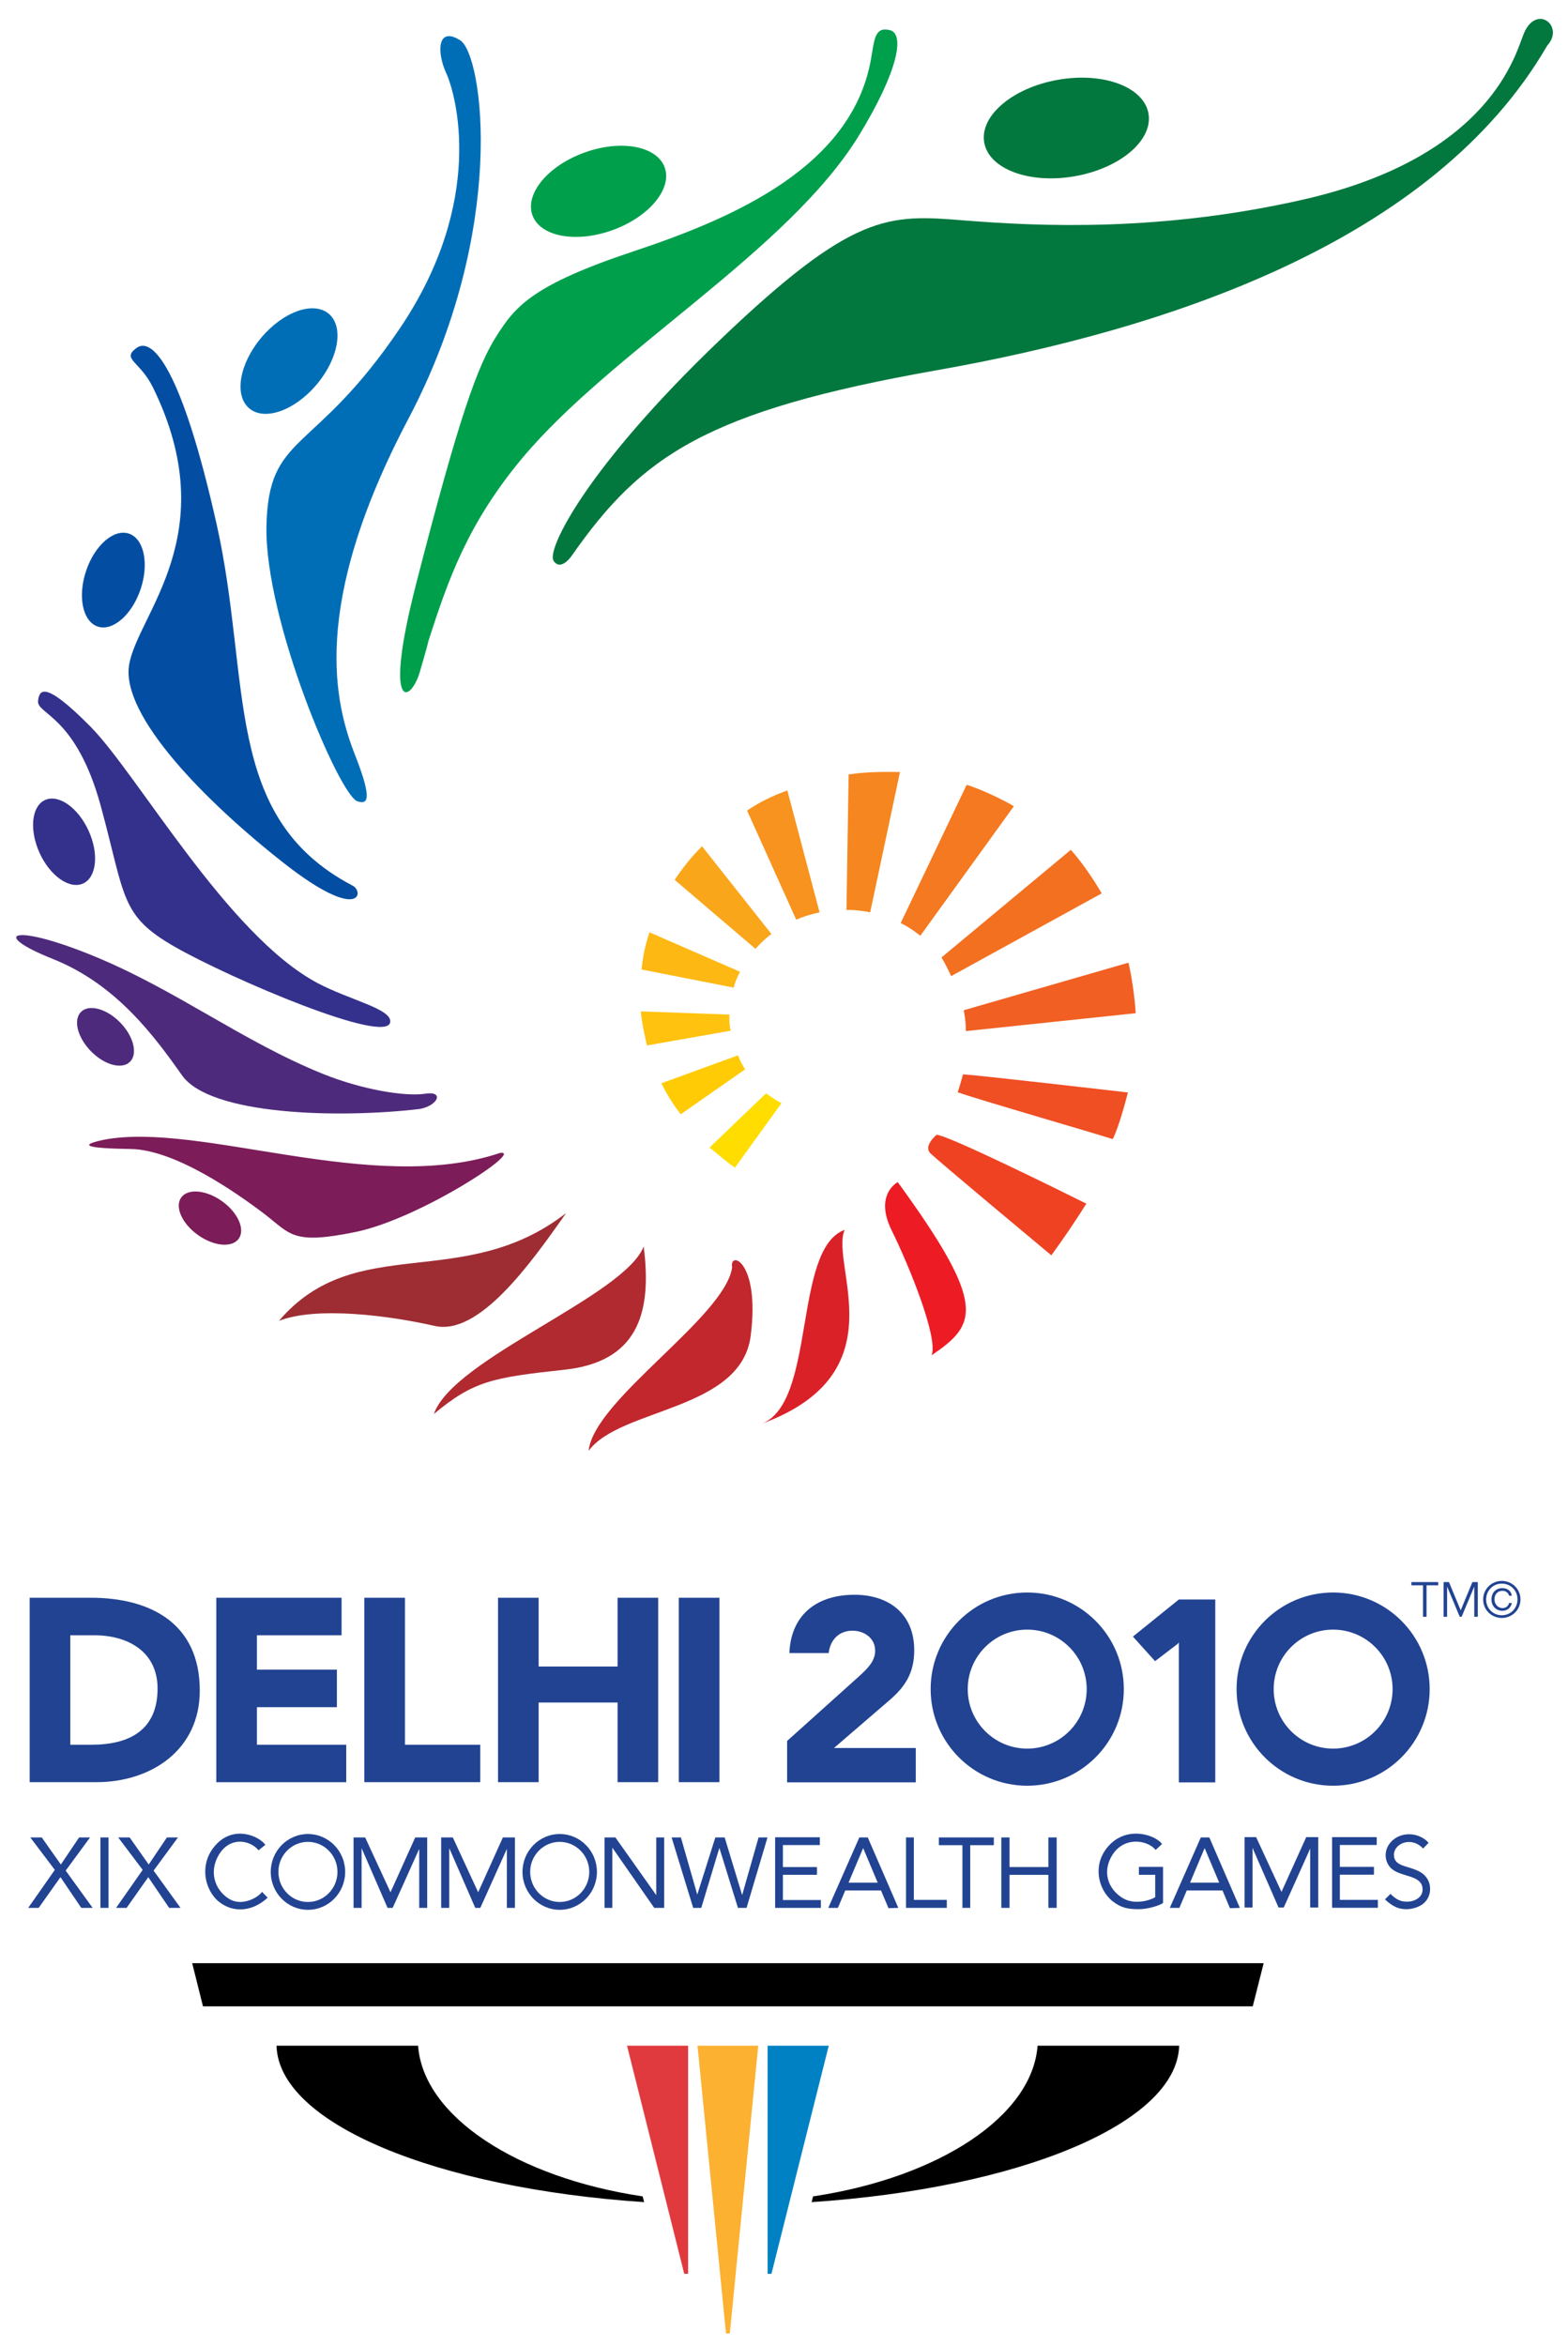 <?xml version="1.0" encoding="UTF-8" standalone="no"?>
<!-- Created with Inkscape (http://www.inkscape.org/) -->

<svg
   xmlns:dc="http://purl.org/dc/elements/1.1/"
   xmlns:cc="http://creativecommons.org/ns#"
   xmlns:rdf="http://www.w3.org/1999/02/22-rdf-syntax-ns#"
   xmlns:svg="http://www.w3.org/2000/svg"
   xmlns="http://www.w3.org/2000/svg"
   xmlns:sodipodi="http://sodipodi.sourceforge.net/DTD/sodipodi-0.dtd"
   xmlns:inkscape="http://www.inkscape.org/namespaces/inkscape"
   width="199.25"
   height="298"
   id="svg4029"
   version="1.1"
   inkscape:version="0.47 r22583"
   sodipodi:docname="New document 3">
  <defs
     id="defs4031">
    <inkscape:perspective
       sodipodi:type="inkscape:persp3d"
       inkscape:vp_x="0 : 526.18109 : 1"
       inkscape:vp_y="0 : 1000 : 0"
       inkscape:vp_z="744.09448 : 526.18109 : 1"
       inkscape:persp3d-origin="372.04724 : 350.78739 : 1"
       id="perspective4037" />
    <inkscape:perspective
       id="perspective3963"
       inkscape:persp3d-origin="0.5 : 0.33333333 : 1"
       inkscape:vp_z="1 : 0.5 : 1"
       inkscape:vp_y="0 : 1000 : 0"
       inkscape:vp_x="0 : 0.5 : 1"
       sodipodi:type="inkscape:persp3d" />
  </defs>
  <sodipodi:namedview
     id="base"
     pagecolor="#ffffff"
     bordercolor="#666666"
     borderopacity="1.0"
     inkscape:pageopacity="0.0"
     inkscape:pageshadow="2"
     inkscape:zoom="1.979899"
     inkscape:cx="117.78374"
     inkscape:cy="197.9397"
     inkscape:document-units="px"
     inkscape:current-layer="layer1"
     showgrid="false"
     inkscape:window-width="1280"
     inkscape:window-height="750"
     inkscape:window-x="-8"
     inkscape:window-y="-8"
     inkscape:window-maximized="1" />
  <g
     inkscape:label="Layer 1"
     inkscape:groupmode="layer"
     id="layer1"
     transform="translate(-335.952,-83.731)">
    <g
       transform="matrix(1.558,0,0,-1.558,196.689,659.25)"
       id="g3892">
      <path
         d="m 112.137,261.707 c 6.272,7.354 15.01,2.257 23.422,8.788 -2.974,-4.243 -7.133,-10.023 -10.727,-9.201 -3.605,0.825 -9.589,1.626 -12.695,0.413"
         style="fill:#9e2d33;fill-opacity:1;fill-rule:nonzero;stroke:none"
         id="path92" />
      <path
         d="m 124.771,254.112 c 1.589,4.533 15.525,9.597 17.113,13.655 0.723,-5.586 -0.595,-9.408 -6.461,-10.045 -5.864,-0.637 -7.408,-0.91 -10.652,-3.61"
         style="fill:#b02a30;fill-opacity:1;fill-rule:nonzero;stroke:none"
         id="path96" />
      <path
         d="m 149.1,266.06 c -0.612,-4.09 -11.257,-10.755 -11.708,-14.954 2.571,3.511 12.443,3.262 13.221,9.38 0.778,6.115 -1.769,6.994 -1.513,5.574"
         style="fill:#c1272d;fill-opacity:1;fill-rule:nonzero;stroke:none"
         id="path100" />
      <path
         d="m 158.275,269.125 c -4.241,-1.547 -2.292,-14.087 -6.77,-15.809 11.233,4.109 5.55,12.936 6.77,15.809"
         style="fill:#da2128;fill-opacity:1;fill-rule:nonzero;stroke:none"
         id="path104" />
      <path
         d="m 162.605,273.019 c 0,0 -1.943,-1.005 -0.495,-3.936 1.449,-2.931 3.809,-8.761 3.261,-10.183 3.68,2.506 4.607,4.001 -2.766,14.119"
         style="fill:#ed1c24;fill-opacity:1;fill-rule:nonzero;stroke:none"
         id="path108" />
      <path
         d="m 181.426,290.909 -13.438,-3.878 c 0.042,-0.226 0.086,-0.448 0.113,-0.679 0.044,-0.338 0.062,-0.676 0.065,-1.021 l 13.851,1.458 c -0.079,1.261 -0.308,2.901 -0.591,4.12"
         style="fill:#f15f22;fill-opacity:1;fill-rule:nonzero;stroke:none"
         id="path112" />
      <path
         d="m 162.845,294.135 5.383,11.275 c 1.118,-0.334 2.895,-1.177 3.851,-1.743 l -7.63,-10.563 c 0,0 -0.793,0.654 -1.604,1.031"
         style="fill:#f47920;fill-opacity:1;fill-rule:nonzero;stroke:none"
         id="path116" />
      <path
         d="m 166.965,289.813 12.274,6.744 c -0.647,1.148 -1.693,2.642 -2.515,3.553 l -10.552,-8.777 c 0.267,-0.419 0.582,-1.065 0.793,-1.52"
         style="fill:#f37021;fill-opacity:1;fill-rule:nonzero;stroke:none"
         id="path120" />
      <path
         d="m 167.499,280.345 c 1.606,-0.58 10.585,-3.165 12.646,-3.823 0.559,1.106 1.233,3.788 1.233,3.804 0,0 -12.246,1.422 -13.449,1.475 0,0 -0.281,-1.041 -0.43,-1.456"
         style="fill:#f04e23;fill-opacity:1;fill-rule:nonzero;stroke:none"
         id="path124" />
      <path
         d="m 149.577,283.355 -6.247,-2.278 c 0.436,-0.899 0.972,-1.742 1.577,-2.528 l 5.248,3.661 c -0.392,0.631 -0.408,0.764 -0.578,1.145"
         style="fill:#ffcb05;fill-opacity:1;fill-rule:nonzero;stroke:none"
         id="path128" />
      <path
         d="m 148.873,286.676 -7.224,0.26 c 0.097,-1.117 0.502,-2.761 0.505,-2.777 l 6.823,1.204 c -0.136,0.568 -0.104,1.313 -0.104,1.313"
         style="fill:#ffc20e;fill-opacity:1;fill-rule:nonzero;stroke:none"
         id="path132" />
      <path
         d="m 154.326,294.414 -4.007,8.896 c 1.024,0.698 2.09,1.208 3.282,1.643 l 2.631,-9.945 c 0,0 -0.959,-0.179 -1.906,-0.594"
         style="fill:#f7931e;fill-opacity:1;fill-rule:nonzero;stroke:none"
         id="path136" />
      <path
         d="m 158.424,295.204 0.176,11.05 c 1.32,0.209 2.935,0.227 4.19,0.199 l -2.431,-11.437 c 0,0 -1.072,0.227 -1.935,0.188"
         style="fill:#f6861f;fill-opacity:1;fill-rule:nonzero;stroke:none"
         id="path140" />
      <path
         d="m 165.262,275.38 c 0.572,-0.585 9.307,-7.857 9.872,-8.33 1.071,1.471 2.019,2.872 2.854,4.212 -2.156,1.073 -11.286,5.59 -12.212,5.614 0,0 -1.099,-0.899 -0.514,-1.496"
         style="fill:#ef4223;fill-opacity:1;fill-rule:nonzero;stroke:none"
         id="path144" />
      <path
         d="m 147.253,275.834 c 0.507,-0.383 1.531,-1.3 2.081,-1.633 l 3.789,5.25 c -0.421,0.219 -0.874,0.525 -1.258,0.803 l -4.612,-4.42 z"
         style="fill:#ffdd00;fill-opacity:1;fill-rule:nonzero;stroke:none"
         id="path148" />
      <path
         d="m 151.005,292.036 -6.592,5.625 c 0.695,1.032 1.337,1.841 2.23,2.74 l 5.664,-7.157 c 0,0 -0.634,-0.438 -1.302,-1.208"
         style="fill:#faa61a;fill-opacity:1;fill-rule:nonzero;stroke:none"
         id="path152" />
      <path
         d="m 149.223,288.875 -7.511,1.477 c 0.121,1.127 0.267,1.878 0.646,3.033 l 7.39,-3.22 c 0,0 -0.341,-0.584 -0.525,-1.29"
         style="fill:#fdb813;fill-opacity:1;fill-rule:nonzero;stroke:none"
         id="path156" />
      <path
         d="m 136.042,324.123 c 5.677,8.111 10.942,11.766 29.752,15.088 18.807,3.324 40.52,10.48 49.786,26.468 1.448,1.587 -0.872,3.433 -1.905,0.995 -0.644,-1.536 -2.61,-10.026 -17.929,-13.534 -11.633,-2.657 -21.529,-2.209 -27.728,-1.715 -6.201,0.503 -9.023,0.668 -19.929,-9.762 -10.909,-10.433 -14.114,-17.074 -13.56,-17.974 0.372,-0.605 0.985,-0.324 1.513,0.434"
         style="fill:#03783e;fill-opacity:1;fill-rule:nonzero;stroke:none"
         id="path160" />
      <path
         d="m 183.057,360.144 c 0.386,-2.174 -2.302,-4.462 -6.002,-5.116 -3.699,-0.652 -7.012,0.576 -7.395,2.747 -0.382,2.169 2.305,4.46 6.003,5.113 3.701,0.656 7.009,-0.574 7.394,-2.744"
         style="fill:#03783e;fill-opacity:1;fill-rule:nonzero;stroke:none"
         id="path164" />
      <path
         d="m 160.415,364.521 c 0.294,1.632 0.289,2.719 1.544,2.419 1.254,-0.292 0.671,-3.374 -2.515,-8.588 -5.751,-9.402 -20.174,-17.592 -27.45,-26.293 -4.48,-5.361 -6.058,-9.945 -7.656,-14.895 -0.066,-0.342 -0.609,-2.22 -0.732,-2.619 -0.788,-2.546 -2.968,-3.198 -0.288,7.215 3.553,13.835 5.035,17.851 6.58,20.269 1.538,2.419 2.946,4.148 11.216,6.895 8.274,2.752 17.735,6.923 19.301,15.597"
         style="fill:#009f4c;fill-opacity:1;fill-rule:nonzero;stroke:none"
         id="path168" />
      <path
         d="m 143.599,355.745 c 0.63,-1.746 -1.278,-4.035 -4.254,-5.112 -2.979,-1.075 -5.903,-0.531 -6.533,1.214 -0.631,1.75 1.269,4.04 4.25,5.113 2.976,1.078 5.905,0.532 6.537,-1.215"
         style="fill:#009f4c;fill-opacity:1;fill-rule:nonzero;stroke:none"
         id="path172" />
      <path
         d="m 118.529,304.069 c 0.792,-0.265 1.3,-0.007 -0.164,3.715 -1.647,4.192 -3.759,12.131 4.338,27.482 8.091,15.351 6.094,29.653 4.218,30.843 -1.872,1.189 -1.927,-0.971 -1.142,-2.672 0.781,-1.699 3.262,-10.394 -3.786,-20.82 -7.048,-10.426 -10.714,-8.432 -10.875,-16.113 -0.153,-7.671 5.962,-21.957 7.411,-22.435"
         style="fill:#006eb7;fill-opacity:1;fill-rule:nonzero;stroke:none"
         id="path176" />
      <path
         d="m 116.2,343.814 c 1.248,-1.049 0.811,-3.628 -0.979,-5.76 -1.791,-2.131 -4.256,-3.007 -5.504,-1.954 -1.252,1.051 -0.815,3.629 0.974,5.761 1.79,2.131 4.262,3.005 5.509,1.953"
         style="fill:#006eb7;fill-opacity:1;fill-rule:nonzero;stroke:none"
         id="path180" />
      <path
         d="m 101.85,337.827 c -1.054,2.145 -2.599,2.281 -1.318,3.206 1.282,0.926 3.677,-1.658 6.532,-14.426 2.854,-12.77 0.423,-23.81 11.038,-29.396 1.026,-0.461 0.752,-3.143 -5.6,1.842 -6.35,4.984 -13.221,11.96 -12.592,16.094 0.633,4.13 7.85,10.668 1.94,22.68"
         style="fill:#034ea2;fill-opacity:1;fill-rule:nonzero;stroke:none"
         id="path184" />
      <path
         d="m 99.904,325.888 c 1.228,-0.413 1.651,-2.444 0.948,-4.534 -0.704,-2.089 -2.273,-3.452 -3.498,-3.04 -1.226,0.416 -1.65,2.444 -0.945,4.539 0.699,2.089 2.267,3.452 3.495,3.035"
         style="fill:#034ea2;fill-opacity:1;fill-rule:nonzero;stroke:none"
         id="path188" />
      <path
         d="m 92.49,312.258 c 0.103,0.79 0.375,1.834 4.259,-2.087 3.884,-3.927 11.164,-16.976 18.5,-20.906 2.622,-1.4 6.088,-2.11 5.965,-3.19 -0.214,-1.933 -13.032,3.54 -17.536,6.107 -4.501,2.566 -4.041,4.02 -6.065,11.473 -2.028,7.45 -5.263,7.493 -5.123,8.603"
         style="fill:#34318c;fill-opacity:1;fill-rule:nonzero;stroke:none"
         id="path192" />
      <path
         d="m 93.055,304.168 c 1.104,0.503 2.692,-0.612 3.551,-2.49 0.861,-1.879 0.661,-3.811 -0.441,-4.313 -1.1,-0.503 -2.692,0.61 -3.55,2.487 -0.854,1.881 -0.66,3.81 0.44,4.316"
         style="fill:#34318c;fill-opacity:1;fill-rule:nonzero;stroke:none"
         id="path196" />
      <path
         d="m 123.975,280.213 c 1.707,0.296 1.141,-0.958 -0.343,-1.23 -6.626,-0.785 -17.096,-0.515 -19.394,2.733 -2.297,3.249 -5.391,7.446 -10.556,9.501 -5.17,2.062 -3.318,2.976 3.401,0.211 6.723,-2.771 12.052,-6.92 18.629,-9.582 3.285,-1.322 6.709,-1.844 8.263,-1.633"
         style="fill:#4e2a7c;fill-opacity:1;fill-rule:nonzero;stroke:none"
         id="path200" />
      <path
         d="m 96.001,286.903 c 0.659,0.645 2.09,0.251 3.188,-0.872 1.096,-1.126 1.453,-2.563 0.795,-3.207 -0.664,-0.647 -2.088,-0.256 -3.187,0.869 -1.099,1.13 -1.457,2.564 -0.796,3.21"
         style="fill:#4e2a7c;fill-opacity:1;fill-rule:nonzero;stroke:none"
         id="path204" />
      <path
         d="m 130.168,275.396 c -10.367,-3.479 -24.445,2.567 -32.283,1.08 -2.175,-0.453 -1.453,-0.706 2.159,-0.758 3.615,-0.052 8.618,-3.563 10.839,-5.244 2.213,-1.676 2.272,-2.597 7.521,-1.518 5.257,1.09 13.839,6.74 11.764,6.44"
         style="fill:#7c1c59;fill-opacity:1;fill-rule:nonzero;stroke:none"
         id="path208" />
      <path
         d="m 104.163,271.758 c 0.543,0.764 2.036,0.629 3.332,-0.296 1.295,-0.927 1.906,-2.295 1.361,-3.059 -0.545,-0.756 -2.035,-0.622 -3.329,0.306 -1.296,0.92 -1.903,2.294 -1.364,3.049"
         style="fill:#7c1c59;fill-opacity:1;fill-rule:nonzero;stroke:none"
         id="path212" />
      <path
         d="m 141.803,190.324 c -10.258,1.537 -17.896,6.53 -18.318,12.285 l -11.546,0 c 0.173,-6.347 13.033,-11.619 29.98,-12.753 l -0.116,0.468 z"
         style="fill:#000000;fill-opacity:1;fill-rule:nonzero;stroke:none"
         id="path216" />
      <path
         d="m 174.011,202.609 c -0.426,-5.755 -8.056,-10.746 -18.309,-12.285 l -0.119,-0.468 c 16.945,1.135 29.799,6.406 29.977,12.753 l -11.549,0 z"
         style="fill:#000000;fill-opacity:1;fill-rule:nonzero;stroke:none"
         id="path220" />
      <path
         d="m 191.562,205.819 0.89,3.518 -87.391,0 0.88,-3.518 85.621,0 z"
         style="fill:#000000;fill-opacity:1;fill-rule:nonzero;stroke:none"
         id="path224" />
      <path
         d="m 145.508,184.014 0,18.595 -4.981,0 4.666,-18.595 0.315,0 z"
         style="fill:#e13a3e;fill-opacity:1;fill-rule:nonzero;stroke:none"
         id="path228" />
      <path
         d="m 152.308,184.014 4.672,18.595 -4.988,0 0,-18.595 0.316,0 z"
         style="fill:#0081c4;fill-opacity:1;fill-rule:nonzero;stroke:none"
         id="path232" />
      <path
         d="m 148.91,179.15 2.319,23.46 -4.955,0 2.325,-23.46 0.311,0 z"
         style="fill:#fcb131;fill-opacity:1;fill-rule:nonzero;stroke:none"
         id="path236" />
      <path
         d="m 92.539,213.846 1.778,2.506 1.698,-2.506 0.928,0 -2.2,3.039 1.987,2.704 -0.892,0 -1.49,-2.208 -1.556,2.208 -0.936,0 2.001,-2.644 -2.172,-3.099 0.854,0 z"
         style="fill:#214392;fill-opacity:1;fill-rule:nonzero;stroke:none"
         id="path240" />
      <path
         d="m 99.71,213.846 1.769,2.506 1.702,-2.506 0.928,0 -2.196,3.039 1.989,2.704 -0.902,0 -1.485,-2.208 -1.554,2.208 -0.935,0 1.997,-2.644 -2.169,-3.099 0.856,0 z"
         style="fill:#214392;fill-opacity:1;fill-rule:nonzero;stroke:none"
         id="path244" />
      <path
         id="path246"
         style="fill:#214392;fill-opacity:1;fill-rule:nonzero;stroke:none"
         d="m 98.234,213.847 -0.657,0 0,5.743 0.657,0 0,-5.743 z" />
      <path
         d="m 111.029,218.987 -0.556,-0.446 c -0.703,0.867 -2.411,1.158 -3.296,-0.469 -0.847,-1.553 -0.042,-3.011 1.019,-3.561 1.057,-0.542 2.332,0.257 2.558,0.645 l 0.461,-0.477 c -1.216,-1.135 -2.79,-1.278 -3.97,-0.334 -1.179,0.943 -1.687,3.139 -0.211,4.689 1.46,1.542 3.453,0.69 3.995,-0.047"
         style="fill:#214392;fill-opacity:1;fill-rule:nonzero;stroke:none"
         id="path258" />
      <path
         d="m 114.503,214.326 c -1.335,0 -2.41,1.101 -2.41,2.456 0,1.346 1.075,2.446 2.41,2.446 1.328,0 2.406,-1.1 2.406,-2.446 0,-1.355 -1.078,-2.456 -2.406,-2.456 m 0,5.542 c -1.678,0 -3.035,-1.387 -3.035,-3.086 0,-1.71 1.357,-3.093 3.035,-3.093 1.676,0 3.035,1.383 3.035,3.093 0,1.699 -1.359,3.086 -3.035,3.086"
         style="fill:#214392;fill-opacity:1;fill-rule:nonzero;stroke:none"
         id="path262" />
      <path
         d="m 135.038,214.326 c -1.331,0 -2.411,1.101 -2.411,2.456 0,1.346 1.08,2.446 2.411,2.446 1.327,0 2.409,-1.1 2.409,-2.446 0,-1.355 -1.082,-2.456 -2.409,-2.456 m 0,5.542 c -1.677,0 -3.037,-1.387 -3.037,-3.086 0,-1.71 1.36,-3.093 3.037,-3.093 1.673,0 3.034,1.383 3.034,3.093 0,1.699 -1.361,3.086 -3.034,3.086"
         style="fill:#214392;fill-opacity:1;fill-rule:nonzero;stroke:none"
         id="path266" />
      <path
         d="m 124.183,219.59 -0.605,0 -0.326,0 -2.016,-4.471 -2.068,4.471 -0.29,0 -0.656,0 0,-5.743 0.656,0 0,4.869 2.117,-4.869 0.418,0 2.165,4.81 0,-4.81 0.651,0 0,5.743 -0.046,0 z"
         style="fill:#214392;fill-opacity:1;fill-rule:nonzero;stroke:none"
         id="path270" />
      <path
         d="m 131.334,219.59 -0.607,0 -0.325,0 -2.016,-4.471 -2.069,4.471 -0.29,0 -0.659,0 0,-5.743 0.659,0 0,4.869 2.121,-4.869 0.414,0 2.165,4.81 0,-4.81 0.655,0 0,5.743 -0.048,0 z"
         style="fill:#214392;fill-opacity:1;fill-rule:nonzero;stroke:none"
         id="path274" />
      <path
         d="m 142.911,219.59 0,-4.705 -3.333,4.705 -0.25,0 -0.042,0 -0.593,0 0,-5.743 0.635,0 0,4.907 3.418,-4.907 0.165,0 0.083,0 0.561,0 0,5.743 -0.644,0 z"
         style="fill:#214392;fill-opacity:1;fill-rule:nonzero;stroke:none"
         id="path278" />
      <path
         d="m 144.162,219.59 0.759,0 1.335,-4.662 1.475,4.662 0.76,0 1.426,-4.701 1.339,4.701 0.729,0 -1.709,-5.743 -0.703,0 -1.514,4.889 -1.476,-4.889 -0.659,0 -1.762,5.743 z"
         style="fill:#214392;fill-opacity:1;fill-rule:nonzero;stroke:none"
         id="path282" />
      <path
         d="m 153.241,214.486 0,2.058 2.776,0 0,0.63 -2.776,0 0,1.794 3.01,0 0,0.635 -3.644,0 0,-0.013 0,-0.622 0,-1.794 0,-0.63 0,-2.058 0,-0.64 0.634,0 3.096,0 0,0.64 -3.096,0 z"
         style="fill:#214392;fill-opacity:1;fill-rule:nonzero;stroke:none"
         id="path286" />
      <path
         d="m 158.595,215.904 1.191,2.818 1.186,-2.818 -2.377,0 z m 3.257,-2.081 0.802,0.023 -2.492,5.744 -0.687,0 -2.534,-5.744 0.784,0 0.602,1.421 2.915,0 0.61,-1.444 z"
         style="fill:#214392;fill-opacity:1;fill-rule:nonzero;stroke:none"
         id="path290" />
      <path
         d="m 163.921,214.498 0,5.092 -0.64,0 0,-5.092 0,-0.651 0.64,0 2.687,0 0,0.651 -2.687,0 z"
         style="fill:#214392;fill-opacity:1;fill-rule:nonzero;stroke:none"
         id="path294" />
      <path
         d="m 170.444,219.59 -4.483,0 0,-0.632 1.921,0 0,-5.111 0.636,0 0,5.111 1.926,0 0,0.632 z"
         style="fill:#214392;fill-opacity:1;fill-rule:nonzero;stroke:none"
         id="path298" />
      <path
         d="m 174.893,219.59 0,-2.415 -3.168,0 0,2.415 -0.671,0 0,-5.743 0.671,0 0,2.691 3.168,0 0,-2.691 0.677,0 0,5.743 -0.677,0 z"
         style="fill:#214392;fill-opacity:1;fill-rule:nonzero;stroke:none"
         id="path302" />
      <path
         d="m 196.858,219.613 -0.609,0 -0.326,0 -2.018,-4.465 -2.068,4.465 -0.294,0 -0.648,0 0,-5.738 0.648,0 0,4.862 2.123,-4.862 0.423,0 2.16,4.807 0,-4.807 0.653,0 0,5.738 -0.044,0 z"
         style="fill:#214392;fill-opacity:1;fill-rule:nonzero;stroke:none"
         id="path306" />
      <path
         d="m 198.667,214.498 0,2.055 2.781,0 0,0.636 -2.781,0 0,1.786 3.006,0 0,0.638 -3.64,0 0,-0.016 0,-0.622 0,-1.786 0,-0.636 0,-2.055 0,-0.644 0.634,0 3.099,0 0,0.644 -3.099,0 z"
         style="fill:#214392;fill-opacity:1;fill-rule:nonzero;stroke:none"
         id="path310" />
      <path
         d="m 186.45,215.904 1.187,2.818 1.189,-2.818 -2.376,0 z m 3.25,-2.081 0.811,0.023 -2.492,5.744 -0.693,0 -2.53,-5.744 0.782,0 0.602,1.421 2.914,0 0.606,-1.444 z"
         style="fill:#214392;fill-opacity:1;fill-rule:nonzero;stroke:none"
         id="path314" />
      <path
         d="m 182.276,217.188 0,-0.643 1.329,0 0,-1.835 c -0.56,-0.313 -1.68,-0.569 -2.518,-0.138 -1.129,0.591 -1.913,1.996 -1.014,3.525 0.912,1.558 2.845,1.343 3.571,0.475 l 0.521,0.484 c -0.556,0.737 -2.735,1.47 -4.241,-0.032 -1.53,-1.536 -0.987,-3.705 0.218,-4.645 0.704,-0.553 1.288,-0.639 2.138,-0.639 0.688,0 1.612,0.268 1.966,0.502 l 0,2.946 -1.97,0 z"
         style="fill:#214392;fill-opacity:1;fill-rule:nonzero;stroke:none"
         id="path326" />
      <path
         d="m 205.457,218.683 0.45,0.473 c -0.425,0.458 -1.006,0.693 -1.591,0.693 -0.364,0 -0.81,-0.087 -1.219,-0.389 -0.985,-0.743 -0.827,-1.976 -0.127,-2.489 0.807,-0.597 2.241,-0.482 2.423,-1.414 0.08,-0.416 -0.074,-0.721 -0.343,-0.925 -0.366,-0.274 -0.903,-0.346 -1.372,-0.223 -0.477,0.122 -0.88,0.582 -0.88,0.582 l -0.451,-0.45 c 0.167,-0.173 0.627,-0.563 1.082,-0.704 0.488,-0.16 1.148,-0.138 1.735,0.157 0.734,0.361 0.985,1.147 0.81,1.819 -0.109,0.414 -0.403,0.774 -0.803,0.985 -0.933,0.506 -2.046,0.391 -2.094,1.323 -0.047,0.973 1.415,1.603 2.38,0.562"
         style="fill:#214392;fill-opacity:1;fill-rule:nonzero;stroke:none"
         id="path330" />
      <path
         d="m 161.975,230.813 c 1.145,1 1.977,2.103 1.977,4.037 0,3.017 -2.125,4.524 -4.868,4.524 -2.953,0 -5.117,-1.507 -5.309,-4.61 l 0,-0.141 3.199,0 c 0.118,1.036 0.806,1.822 1.942,1.822 0.978,0 1.849,-0.618 1.849,-1.637 0,-0.913 -0.743,-1.552 -1.337,-2.103 l -5.844,-5.25 0,-3.376 10.494,0 0,2.803 -6.671,0 4.568,3.931 z m -17.226,-6.72 3.314,0 0,15.038 -3.314,0 0,-15.038 z m -4.993,9.432 -6.438,0 0,5.607 -3.312,0 0,-15.039 3.312,0 0,6.495 6.438,0 0,-6.495 3.314,0 0,15.039 -3.314,0 0,-5.607 z m -17.342,5.607 -3.314,0 0,-15.039 9.456,0 0,3.054 -6.142,0 0,11.985 z m -12.073,-8.922 6.523,0 0,3.059 -6.523,0 0,2.803 6.904,0 0,3.06 -10.218,0 0,-15.039 10.599,0 0,3.054 -7.285,0 0,3.063 z m -13.498,-3.063 -1.722,0 0,8.925 1.953,0 c 2.808,0 5.163,-1.382 5.163,-4.336 0,-3.418 -2.315,-4.589 -5.394,-4.589 m -0.064,11.985 -4.972,0 0,-15.039 5.42,0 c 4.477,0 8.453,2.611 8.453,7.473 0,5.508 -4.059,7.566 -8.901,7.566 m 85.01,-3.167 1.806,-2.003 1.843,1.408 0.096,0.126 0,-11.417 2.971,0 0,14.908 -2.971,0 -3.745,-3.022 z m 16.327,-9.134 c -2.678,0 -4.847,2.175 -4.847,4.852 0,2.676 2.169,4.85 4.847,4.85 2.68,0 4.852,-2.174 4.852,-4.85 0,-2.677 -2.172,-4.852 -4.852,-4.852 m 0,12.728 c -4.35,0 -7.873,-3.523 -7.873,-7.876 0,-4.351 3.523,-7.877 7.873,-7.877 4.351,0 7.876,3.526 7.876,7.877 0,4.353 -3.525,7.876 -7.876,7.876 m -24.949,-12.728 c -2.676,0 -4.851,2.175 -4.851,4.852 0,2.676 2.175,4.85 4.851,4.85 2.681,0 4.851,-2.174 4.851,-4.85 0,-2.677 -2.17,-4.852 -4.851,-4.852 m 0,12.728 c -4.349,0 -7.876,-3.523 -7.876,-7.876 0,-4.351 3.527,-7.877 7.876,-7.877 4.353,0 7.879,3.526 7.879,7.877 0,4.353 -3.526,7.876 -7.879,7.876"
         style="fill:#214392;fill-opacity:1;fill-rule:nonzero;stroke:none"
         id="path334" />
      <path
         d="m 205.737,237.578 -0.288,0 0,2.568 -0.948,0 0,0.263 2.184,0 0,-0.263 -0.948,0 0,-2.568 z"
         style="fill:#214392;fill-opacity:1;fill-rule:nonzero;stroke:none"
         id="path338" />
      <path
         d="m 208.521,238.106 0.956,2.303 0.44,0 0,-2.831 -0.288,0 0,2.447 -0.008,0 -1.024,-2.447 -0.152,0 -1.023,2.447 -0.009,0 0,-2.447 -0.287,0 0,2.831 0.439,0 0.956,-2.303 z"
         style="fill:#214392;fill-opacity:1;fill-rule:nonzero;stroke:none"
         id="path342" />
      <path
         d="m 212.696,238.701 c -0.09,-0.39 -0.386,-0.633 -0.759,-0.633 -0.548,0 -0.905,0.398 -0.905,0.926 0,0.535 0.337,0.921 0.893,0.921 0.385,0 0.71,-0.208 0.766,-0.617 l -0.226,0 c -0.045,0.227 -0.256,0.398 -0.536,0.398 -0.414,0 -0.654,-0.309 -0.654,-0.695 0,-0.373 0.264,-0.713 0.662,-0.713 0.279,0 0.483,0.182 0.528,0.413 l 0.231,0 z m -0.82,-0.998 c 0.71,0 1.278,0.56 1.278,1.298 0,0.727 -0.568,1.283 -1.278,1.283 -0.71,0 -1.279,-0.556 -1.279,-1.298 0,-0.723 0.569,-1.283 1.279,-1.283 m 0,2.8 c 0.828,0 1.522,-0.65 1.522,-1.502 0,-0.868 -0.694,-1.517 -1.522,-1.517 -0.828,0 -1.522,0.649 -1.522,1.502 0,0.867 0.694,1.517 1.522,1.517"
         style="fill:#214392;fill-opacity:1;fill-rule:nonzero;stroke:none"
         id="path354" />
    </g>
  </g>
</svg>
